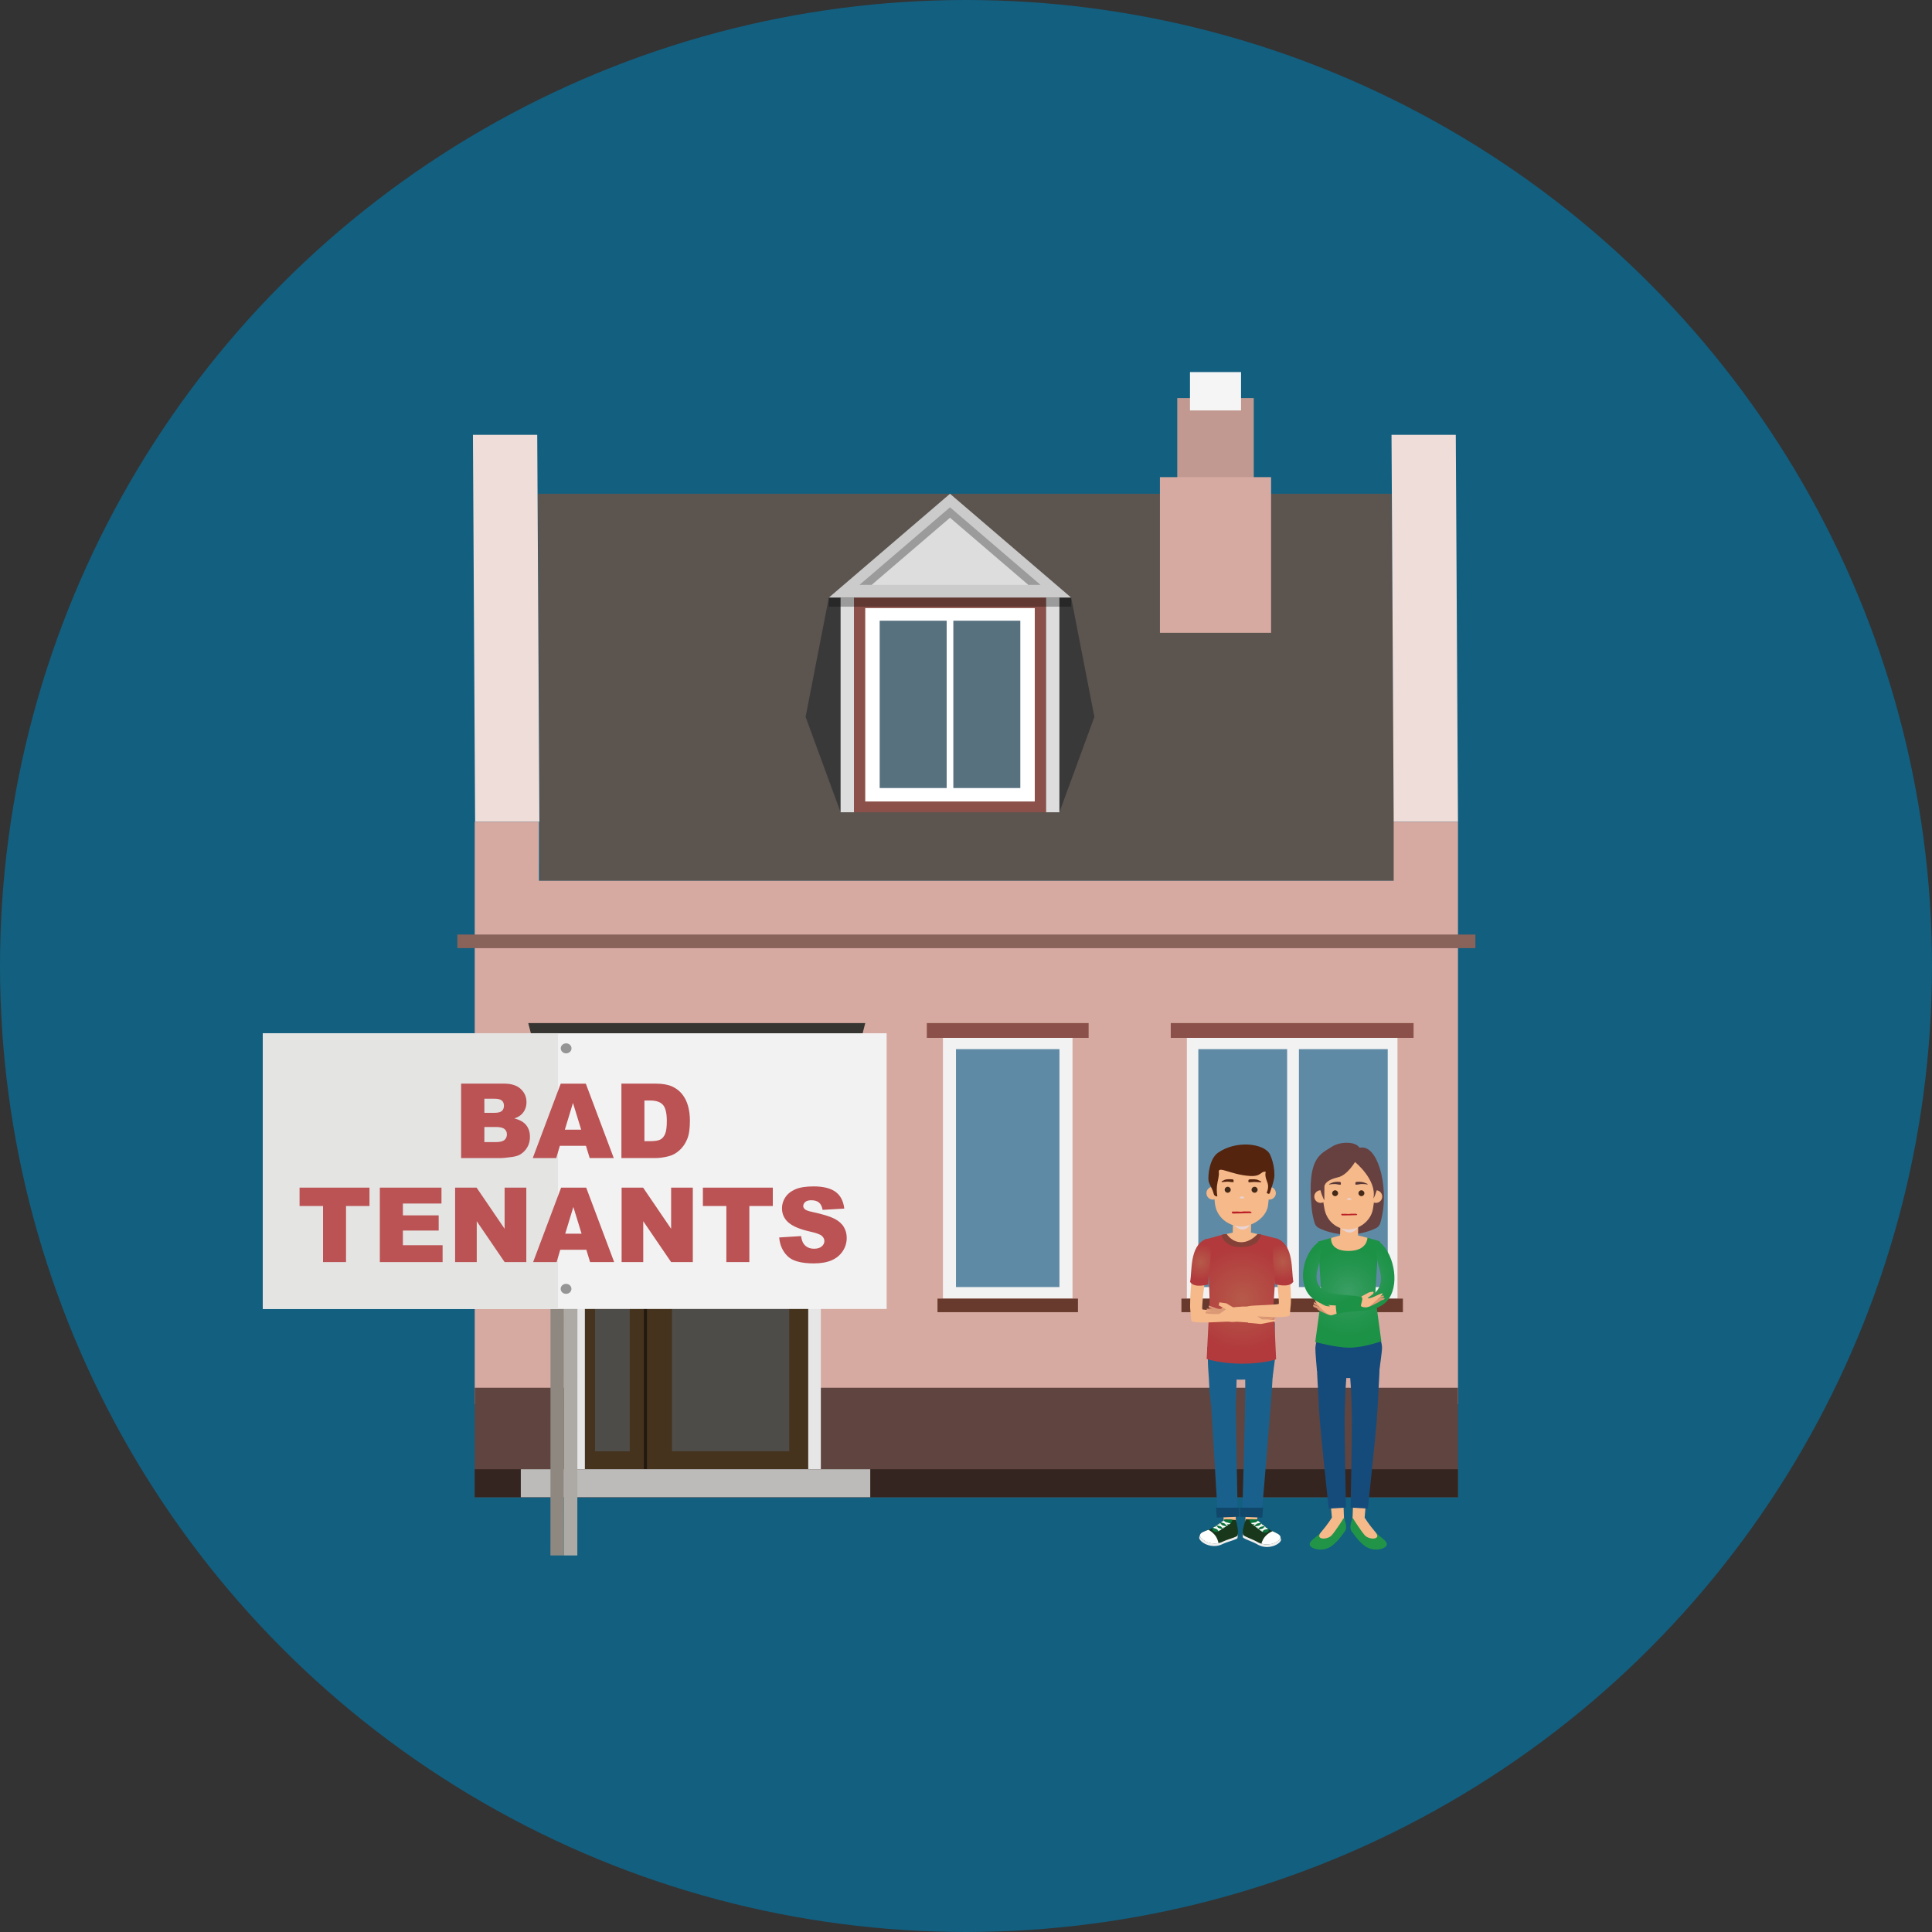 <?xml version="1.0" encoding="UTF-8"?><svg xmlns="http://www.w3.org/2000/svg" width="160" height="160" xmlns:xlink="http://www.w3.org/1999/xlink" viewBox="0 0 160 160"><rect x="0" y="0" width="160" height="160" fill="#333333" stroke="none"/><defs><style>.cls-1{fill:#efddd9;}.cls-1,.cls-2,.cls-3,.cls-4,.cls-5,.cls-6,.cls-7,.cls-8,.cls-9,.cls-10,.cls-11,.cls-12,.cls-13,.cls-14,.cls-15,.cls-16,.cls-17,.cls-18,.cls-19,.cls-20,.cls-21,.cls-22,.cls-23,.cls-24,.cls-25,.cls-26,.cls-27,.cls-28,.cls-29,.cls-30,.cls-31,.cls-32,.cls-33,.cls-34,.cls-35,.cls-36,.cls-37,.cls-38,.cls-39,.cls-40,.cls-41,.cls-42,.cls-43,.cls-44,.cls-45,.cls-46,.cls-47,.cls-48,.cls-49,.cls-50,.cls-51,.cls-52,.cls-53,.cls-54,.cls-55,.cls-56,.cls-57,.cls-58{stroke-width:0px;}.cls-1,.cls-9,.cls-15,.cls-17,.cls-25,.cls-26,.cls-28,.cls-29,.cls-35,.cls-36,.cls-42,.cls-45,.cls-53,.cls-57{fill-rule:evenodd;}.cls-2{fill:#f0efef;}.cls-3{fill:#e4e4e4;}.cls-4{fill:#1a608c;}.cls-5{fill:#854038;}.cls-6{fill:#683a2d;}.cls-7{fill:#0b723a;}.cls-8{fill:#e8d4d3;mix-blend-mode:multiply;}.cls-59{opacity:.5;}.cls-9,.cls-24{fill:#ddd;}.cls-10{fill:#e6e6e6;}.cls-60{isolation:isolate;}.cls-11{fill:#bb2027;}.cls-13,.cls-15{opacity:.3;}.cls-14{fill:#8b5049;}.cls-16{fill:#adaaa6;}.cls-17{fill:#5b544f;}.cls-18{fill:#422918;}.cls-19{opacity:.2;}.cls-20{fill:#583736;}.cls-21{fill:#11476a;}.cls-22{fill:#54240e;}.cls-23{fill:#bb5254;}.cls-25{fill:#d6aaa1;}.cls-26{fill:#352520;}.cls-27{fill:#4e4c48;}.cls-28{fill:#60443f;}.cls-29{fill:#cbcbcb;}.cls-30,.cls-36{fill:#fff;}.cls-31{fill:#229448;}.cls-32{fill:#5f8aa5;}.cls-33{fill:#e4e4e3;}.cls-34{fill:#154b7b;}.cls-35{fill:#bcbbb9;}.cls-37{fill:url(#radial-gradient-2);}.cls-38{fill:#45331e;}.cls-39{fill:url(#radial-gradient-5);}.cls-40{fill:#18371b;}.cls-41{fill:url(#radial-gradient);}.cls-42{fill:#c19991;}.cls-43{fill:#674040;}.cls-44{fill:#292826;}.cls-45{fill:#393939;}.cls-46{fill:#db9875;}.cls-47{fill:#89625a;}.cls-48{fill:#8e8880;}.cls-49{fill:#125f80;}.cls-50{fill:#373532;}.cls-51{fill:#f6b98a;}.cls-52{fill:url(#radial-gradient-6);}.cls-53{fill:#f5f5f5;}.cls-54{fill:url(#radial-gradient-3);}.cls-55{fill:#959595;}.cls-56{fill:#f2f2f2;}.cls-57{fill:#58717f;}.cls-58{fill:url(#radial-gradient-4);}</style><radialGradient id="radial-gradient" cx="102.88" cy="107.574" fx="102.88" fy="107.574" r="4.326" gradientUnits="userSpaceOnUse"><stop offset="0" stop-color="#b65a4a"/><stop offset="1" stop-color="#b23a3c"/></radialGradient><radialGradient id="radial-gradient-2" cx="99.417" cy="104.535" fx="99.417" fy="104.535" r="1.503" xlink:href="#radial-gradient"/><radialGradient id="radial-gradient-3" cx="106.251" cy="104.515" fx="106.251" fy="104.515" r="1.503" xlink:href="#radial-gradient"/><radialGradient id="radial-gradient-4" cx="111.662" cy="107.021" fx="111.662" fy="107.021" r="3.779" gradientUnits="userSpaceOnUse"><stop offset="0" stop-color="#3b9f65"/><stop offset=".006" stop-color="#3a9e64"/><stop offset=".614" stop-color="#24954e"/><stop offset="1" stop-color="#1c9246"/></radialGradient><radialGradient id="radial-gradient-5" cx="113.054" cy="105.829" fx="113.054" fy="105.829" r="2.742" xlink:href="#radial-gradient-4"/><radialGradient id="radial-gradient-6" cx="-1125.379" cy="105.558" fx="-1125.379" fy="105.558" r="2.571" gradientTransform="translate(-1015.017) rotate(-180) scale(1 -1)" xlink:href="#radial-gradient-4"/></defs><g class="cls-60"><g id="text"><circle class="cls-49" cx="80" cy="80" r="80"/><polygon class="cls-17" points="115.509 72.939 44.729 72.939 44.549 40.892 115.239 40.892 115.509 72.939 115.509 72.939"/><polygon class="cls-1" points="120.743 68.057 115.42 68.057 115.239 36.009 120.562 36.009 120.743 68.057 120.743 68.057"/><polygon class="cls-1" points="44.671 68.057 39.346 68.057 39.166 36.009 44.491 36.009 44.671 68.057 44.671 68.057"/><polygon class="cls-25" points="120.743 98.906 120.743 68.057 115.42 68.057 115.42 72.939 44.639 72.939 44.639 68.057 39.315 68.057 39.315 116.287 120.743 116.287 120.743 98.906"/><polygon class="cls-28" points="120.743 123.994 120.743 114.927 39.315 114.927 39.315 123.994 120.743 123.994 120.743 123.994"/><polygon class="cls-26" points="120.743 123.994 120.743 121.675 39.315 121.675 39.315 123.994 120.743 123.994 120.743 123.994"/><polygon class="cls-42" points="103.831 32.967 97.495 32.967 97.495 40.892 103.831 40.892 103.831 32.967 103.831 32.967"/><polygon class="cls-53" points="102.777 30.814 98.549 30.814 98.549 33.991 102.777 33.991 102.777 30.814 102.777 30.814"/><rect class="cls-10" x="47.37" y="89.094" width="20.609" height="32.58" transform="translate(115.35 210.768) rotate(-180)"/><g id="Symbol_9_0_Layer2_0_MEMBER_8_MEMBER_12_MEMBER_0_FILL"><path class="cls-38" d="m66.934,89.896h-18.497s0,31.778,0,31.778h18.497s0-31.778,0-31.778Z"/></g><g id="Symbol_9_0_Layer2_0_MEMBER_8_MEMBER_12_MEMBER_2_MEMBER_1_FILL"><path class="cls-27" d="m65.361,120.189v-12.997h-9.711s0,12.997,0,12.997h9.711Z"/></g><g id="Symbol_9_0_Layer2_0_MEMBER_8_MEMBER_12_MEMBER_2_MEMBER_1_FILL-2"><path class="cls-27" d="m65.361,105.54v-14.553h-9.711s0,14.553,0,14.553h9.711Z"/></g><g class="cls-59"><g id="Symbol_9_0_Layer2_0_MEMBER_8_MEMBER_12_MEMBER_2_MEMBER_1_FILL-3"><path class="cls-12" d="m53.581,121.674v-31.778s-.262,0-.262,0v31.778s.262,0,.262,0Z"/></g></g><polygon class="cls-35" points="43.131 123.994 43.131 121.675 72.07 121.675 72.07 123.994 43.131 123.994 43.131 123.994"/><rect class="cls-12" x="54.358" y="103.821" width=".617" height="2.88" rx=".309" ry=".309" transform="translate(109.334 210.522) rotate(-180)"/><g id="Symbol_9_0_Layer2_0_MEMBER_8_MEMBER_12_MEMBER_2_MEMBER_1_FILL-4"><path class="cls-27" d="m49.281,120.189v-12.997h2.872v12.997h-2.872Z"/></g><g id="Symbol_9_0_Layer2_0_MEMBER_8_MEMBER_12_MEMBER_2_MEMBER_1_FILL-5"><path class="cls-32" d="m49.281,105.54v-14.553h2.872v14.553h-2.872Z"/></g><polygon class="cls-50" points="43.747 84.728 71.658 84.728 70.853 87.84 44.552 87.84 43.747 84.728"/><rect class="cls-44" x="68.403" y="87.84" width="1.677" height="3.811" transform="translate(138.482 179.49) rotate(-180)"/><rect class="cls-44" x="45.356" y="87.84" width="1.677" height="3.811" transform="translate(92.389 179.49) rotate(-180)"/><rect class="cls-19" x="44.552" y="87.84" width="26.302" height="1.233" transform="translate(115.405 176.912) rotate(-180)"/><polygon class="cls-45" points="87.733 49.489 87.733 67.269 90.631 59.369 88.707 49.489 87.733 49.489"/><polygon class="cls-45" points="69.616 49.489 69.616 67.269 66.718 59.369 68.643 49.489 69.616 49.489"/><rect class="cls-24" x="86.619" y="49.489" width="1.114" height="17.78" transform="translate(174.353 116.758) rotate(-180)"/><rect class="cls-24" x="69.616" y="49.489" width="1.114" height="17.78" transform="translate(140.346 116.758) rotate(-180)"/><rect class="cls-14" x="70.73" y="49.466" width="15.889" height="17.803"/><polygon class="cls-36" points="71.655 50.359 85.695 50.359 85.695 66.376 71.655 66.376 71.655 50.359 71.655 50.359"/><path class="cls-57" d="m84.498,51.406v13.858h-5.547s0-13.858,0-13.858h5.547Zm-6.098,13.858h-5.549s0-13.858,0-13.858h5.549s0,13.858,0,13.858h0Z"/><polygon class="cls-29" points="78.675 40.892 88.707 49.489 68.643 49.489 78.675 40.892"/><polygon class="cls-9" points="71.18 48.434 78.675 42.011 86.17 48.434 71.18 48.434"/><polygon class="cls-15" points="78.675 42.877 72.191 48.434 71.18 48.434 78.675 42.011 86.17 48.434 85.159 48.434 78.675 42.877"/><rect class="cls-13" x="68.643" y="49.489" width="20.064" height=".754" transform="translate(157.35 99.732) rotate(-180)"/><rect class="cls-56" x="98.291" y="85.952" width="17.442" height="21.593" transform="translate(214.024 193.496) rotate(180)"/><rect class="cls-32" x="107.572" y="86.886" width="7.354" height="19.703"/><rect class="cls-32" x="99.241" y="86.886" width="7.354" height="19.703"/><rect class="cls-14" x="96.957" y="84.728" width="20.11" height="1.224" transform="translate(214.024 170.68) rotate(180)"/><rect class="cls-6" x="97.841" y="107.544" width="18.342" height="1.123" transform="translate(214.024 216.212) rotate(180)"/><rect class="cls-56" x="78.09" y="85.952" width="10.731" height="21.593" transform="translate(166.911 193.496) rotate(180)"/><rect class="cls-32" x="79.17" y="86.886" width="8.57" height="19.703"/><rect class="cls-14" x="76.756" y="84.728" width="13.399" height="1.224" transform="translate(166.911 170.68) rotate(180)"/><rect class="cls-6" x="77.64" y="107.544" width="11.631" height="1.123" transform="translate(166.911 216.212) rotate(180)"/><rect class="cls-47" x="37.872" y="77.394" width="84.313" height="1.128" transform="translate(160.058 155.916) rotate(180)"/><polygon class="cls-25" points="105.266 39.515 96.06 39.515 96.06 52.406 105.266 52.406 105.266 39.515 105.266 39.515"/><polygon class="cls-48" points="45.594 98.29 45.594 99.54 45.584 128.816 46.696 128.817 46.706 98.291 45.594 98.29"/><polygon class="cls-16" points="46.708 98.291 46.708 99.54 46.698 128.817 47.812 128.817 47.822 98.291 46.708 98.291"/><rect class="cls-56" x="21.77" y="85.571" width="51.658" height="22.832"/><rect class="cls-33" x="21.762" y="85.566" width="24.447" height="22.832"/><path class="cls-55" d="m46.884,86.405c.246,0,.446.185.446.416,0,.227-.2.414-.446.414s-.446-.187-.446-.414c0-.231.2-.415.446-.415"/><path class="cls-55" d="m46.878,106.323c.246,0,.446.185.446.416,0,.227-.2.412-.446.412s-.446-.185-.446-.413c0-.231.2-.415.446-.415"/><path class="cls-23" d="m38.19,89.742h3.566c.594,0,1.051.147,1.368.441.318.295.477.659.477,1.094,0,.364-.113.677-.341.938-.151.174-.372.311-.664.412.443.106.769.29.978.549.209.26.314.585.314.978,0,.32-.074.607-.223.862s-.352.457-.61.606c-.159.093-.4.16-.723.202-.429.056-.714.084-.854.084h-3.289v-6.165Zm1.922,2.418h.828c.298,0,.504-.051.621-.153.116-.102.174-.25.174-.443,0-.18-.058-.319-.174-.421-.117-.101-.319-.151-.608-.151h-.841v1.169Zm0,2.423h.972c.328,0,.56-.059.693-.175.135-.116.202-.273.202-.469,0-.183-.066-.329-.2-.44-.133-.111-.366-.166-.699-.166h-.968v1.249Z"/><path class="cls-23" d="m48.528,94.89h-2.163l-.3,1.018h-1.945l2.317-6.165h2.077l2.316,6.165h-1.994l-.309-1.018Zm-.396-1.333l-.681-2.216-.673,2.216h1.353Z"/><path class="cls-23" d="m51.463,89.742h2.83c.558,0,1.008.076,1.352.228s.627.368.852.651.387.613.488.988c.101.376.151.773.151,1.194,0,.659-.075,1.17-.226,1.533-.149.362-.357.667-.624.912s-.553.409-.858.49c-.417.112-.796.168-1.135.168h-2.83v-6.165Zm1.904,1.397v3.368h.467c.398,0,.682-.044.85-.133.168-.088.3-.242.396-.462.096-.221.143-.577.143-1.07,0-.653-.106-1.101-.319-1.342s-.566-.361-1.06-.361h-.476Z"/><path class="cls-23" d="m24.808,98.355h5.791v1.522h-1.943v4.643h-1.904v-4.643h-1.943v-1.522Z"/><path class="cls-23" d="m31.457,98.355h5.104v1.316h-3.195v.98h2.964v1.258h-2.964v1.215h3.288v1.397h-5.197v-6.165Z"/><path class="cls-23" d="m37.692,98.355h1.778l2.321,3.411v-3.411h1.796v6.165h-1.796l-2.309-3.385v3.385h-1.791v-6.165Z"/><path class="cls-23" d="m48.56,103.502h-2.163l-.3,1.018h-1.945l2.317-6.165h2.077l2.316,6.165h-1.994l-.309-1.018Zm-.396-1.333l-.681-2.216-.673,2.216h1.353Z"/><path class="cls-23" d="m51.481,98.355h1.778l2.321,3.411v-3.411h1.796v6.165h-1.796l-2.309-3.385v3.385h-1.791v-6.165Z"/><path class="cls-23" d="m58.209,98.355h5.791v1.522h-1.943v4.643h-1.904v-4.643h-1.943v-1.522Z"/><path class="cls-23" d="m64.53,102.481l1.812-.114c.039.295.119.519.239.673.196.25.477.374.841.374.273,0,.481-.064.629-.19.147-.128.221-.275.221-.444,0-.159-.07-.303-.21-.429-.141-.126-.466-.245-.976-.357-.836-.188-1.432-.438-1.787-.748-.359-.311-.538-.708-.538-1.19,0-.316.092-.616.275-.897.184-.282.459-.504.828-.665.368-.161.874-.241,1.516-.241.788,0,1.389.146,1.802.44.414.293.66.759.738,1.397l-1.796.105c-.047-.277-.147-.479-.3-.606-.153-.126-.364-.19-.634-.19-.221,0-.388.047-.5.141-.112.095-.168.209-.168.343,0,.099.046.186.139.266.09.081.303.156.639.227.833.18,1.43.361,1.79.545s.622.411.786.684c.164.272.246.576.246.912,0,.396-.109.76-.328,1.094-.219.333-.524.586-.917.759-.393.172-.887.259-1.484.259-1.049,0-1.774-.202-2.178-.606-.404-.404-.633-.917-.685-1.539Z"/><path class="cls-51" d="m104.78,108.935s.025,2.28.062,3.886c.015.803.031,1.007.039,2.012.004.503.006.546.003,1.076-.004.532-.007,1.067-.037,1.626l-.005.104-.008.105-.015.2c-.01.133-.021.266-.031.399-.021.265-.041.53-.061.792-.039.524-.083,1.041-.127,1.542-.086,1-.167,1.933-.236,2.734-.143,1.597-.251,2.438-.251,2.438l-.984.154s.042-1.054.102-2.655c.028-.799.06-1.732.095-2.731.017-.499.035-1.014.047-1.541.007-.263.014-.528.021-.794.004-.133.007-.266.01-.4l.005-.2.002-.095v-.096c.004-.508-.017-1.042-.036-1.561-.021-.521-.046-.558-.073-1.056-.053-.996-.111-1.194-.163-1.992-.11-1.595-.183-3.868-.183-3.868l1.824-.081Z"/><path class="cls-4" d="m105.577,109.526s-.028,1.717-.07,2.477c-.044.761-.093,1.771-.158,2.79-.123,2.034-.846,10.476-.846,10.476l-1.618-.069s.252-8.432.241-10.455c-.003-1.009-.02-2.028-.027-2.788-.008-.761-.014-2.479-.014-2.479l2.49.048Z"/><path class="cls-51" d="m102.649,109.031s-.099,2.27-.228,3.865c-.065.797-.137.993-.205,1.988-.034.497-.066.534-.093,1.054-.025.517-.052,1.051-.049,1.555l-0.0.095.002.095.005.2c.003.133.007.267.01.4.007.266.014.531.021.794.012.526.029,1.042.047,1.541.035.999.067,1.932.095,2.731.06,1.601.1,2.668.1,2.668l-.996.057s-.095-1.065-.238-2.663c-.069-.8-.15-1.734-.236-2.734-.043-.501-.088-1.018-.127-1.542-.02-.262-.041-.527-.061-.792-.01-.133-.021-.266-.031-.399l-.015-.2-.008-.105-.004-.105c-.028-.565-.025-1.099-.024-1.633.004-.531.012-.575.024-1.078.022-1.006.053-1.21.082-2.014.058-1.606.108-3.887.108-3.887l1.823.11Z"/><path class="cls-4" d="m102.478,111.537s-.012.455-.03,1.137c-.016.681-.038,1.589-.059,2.498-.009.454-.019.175-.028.601-.011.427-.011.342-.015.681-.007.677.15,8.781.15,8.781l-1.655.069s-.49-8.112-.533-8.799c-.02-.343-.05-.27-.071-.696-.023-.427-.047-.15-.071-.606-.045-.912-.091-1.823-.125-2.507-.032-.683-.053-1.138-.053-1.138l2.49-.02Z"/><path class="cls-21" d="m102.686,124.86c.001.464.002.75.002.75l1.851.069s.023-.315.059-.819h-1.912Z"/><path class="cls-21" d="m100.71,124.86c.035.502.057.819.057.819l1.849-.069s.003-.289.009-.75h-1.915Z"/><path class="cls-2" d="m100.447,126.674l1.886-.482c.04.14.166.925.166.925,0,0,.015.265-.05.301-.245.137-.949.322-1.142.426-.983.531-2.025-.171-1.993-.509.005-.054.061-.191.061-.191,0,0,.709-.246,1.073-.471Z"/><path class="cls-40" d="m100.488,126.503c.611-.373.954-.672.954-.672,0,0,.526.014.909.049.055.187.309,1.216.073,1.346-.241.133-.896.311-1.086.413-.965.514-1.994-.166-1.964-.494.028-.311.685-.38,1.114-.642Z"/><path class="cls-30" d="m100.076,126.693c.1.051.194.111.279.181.324.266.467.534.562.914-.843.19-1.569-.364-1.544-.642.02-.221.354-.32.702-.452Z"/><path class="cls-7" d="m100.891,126.822c.005-.003.01-.006.017-.01.027-.015.069-.04.119-.071.008-.005.017-.01.026-.016.041-.026.088-.056.139-.087.021-.013.043-.027.066-.042.036-.023.073-.047.111-.072.013-.009.027-.017.04-.026.044-.029.089-.058.133-.087.018-.013.037-.025.056-.037.036-.024.071-.048.106-.071.028-.019.056-.038.082-.056.045-.031.087-.06.125-.088.128-.092.154-.297.128-.302-.325-.062-.693.005-.693.005,0,0,.065-.003.001.046-.027.021-.059.045-.097.074-.005.005-.011.008-.017.013-.035.026-.075.056-.119.087-.019.014-.04.029-.061.044-.033.023-.068.048-.104.073-.014.01-.029.02-.044.03-.04.028-.082.057-.127.086-.009.006-.018.013-.028.019-.036.025-.073.049-.112.074-.015.01-.03.02-.046.03-.033.021-.067.043-.101.065-.011.007-.022.015-.031.022-.229.185.16.447.434.296Z"/><path class="cls-3" d="m101.247,125.981l.019.021.133.149.197.222c.036-.024.071-.048.106-.071l-.089-.098-.137-.151-.132-.146c-.027.021-.059.045-.097.074Z"/><path class="cls-30" d="m101.112,126.081l.672.166c.045-.031.087-.06.125-.088l-.678-.165c-.035.026-.075.056-.119.087Z"/><path class="cls-3" d="m100.946,126.198l.042.055.001 0.0.124.159.001 0.0.143.183c.036-.023.073-.047.111-.072l-.038-.049-.128-.161-.15-.189c-.033.023-.068.048-.104.073Z"/><path class="cls-30" d="m100.775,126.315l.337.098.001 0.0.216.062.079.023c.044-.029.089-.058.133-.087l-.34-.097-.212-.06-.001-0-.086-.025c-.04.028-.082.057-.127.086Z"/><path class="cls-3" d="m100.635,126.408l.039.058.115.171.118.175c.027-.015.069-.04.119-.071l-.021-.032-.001-0-.118-.172-.14-.203c-.036.025-.073.049-.112.074Z"/><path class="cls-30" d="m100.457,126.525l.332.112.215.072.001 0.0.047.016c.041-.026.088-.056.139-.087l-.304-.101-.212-.07-.085-.028c-.033.021-.067.043-.101.065-.011.007-.022.015-.031.022Z"/><path class="cls-2" d="m105.012,126.761l-1.844-.624c-.051.137-.236.91-.236.91,0,0-.035.263.027.304.234.156.921.393,1.106.512.94.605,2.033-.016,2.026-.356-.001-.054-.046-.195-.046-.195,0,0-.689-.299-1.034-.551Z"/><path class="cls-40" d="m104.984,126.587c-.581-.419-.9-.743-.9-.743,0,0-.525-.026-.91-.02-.069.182-.401,1.188-.175,1.337.23.151.87.379,1.052.494.923.587,2.001-.013,1.996-.343-.005-.312-.654-.431-1.062-.725Z"/><path class="cls-30" d="m105.381,126.808c-.103.043-.202.096-.292.159-.343.24-.506.497-.63.868.826.253,1.592-.243,1.588-.523-.003-.222-.329-.346-.666-.504Z"/><path class="cls-7" d="m104.558,126.874c-.004-.003-.01-.007-.016-.011-.026-.018-.065-.045-.113-.08-.008-.006-.016-.011-.024-.018-.039-.029-.084-.062-.132-.098-.021-.015-.041-.03-.062-.047-.034-.025-.069-.052-.105-.08-.013-.01-.026-.019-.038-.029-.042-.032-.084-.065-.126-.097-.017-.014-.035-.027-.053-.041-.034-.027-.068-.053-.1-.079-.027-.021-.052-.042-.077-.062-.042-.035-.082-.067-.118-.097-.12-.102-.131-.308-.104-.311.329-.037.691.058.691.058,0,0-.064-.008-.004.046.025.023.056.05.091.081.004.005.01.009.016.014.033.029.07.061.112.096.018.015.038.032.058.049.031.026.064.053.099.081.014.011.027.022.042.033.038.031.077.063.12.096.009.007.017.015.027.022.034.027.069.054.106.082.014.011.029.022.044.033.031.024.063.048.096.073.011.008.021.017.029.025.214.202-.194.434-.455.263Z"/><path class="cls-3" d="m104.267,126.009l-.021.02-.144.139-.213.206c-.034-.027-.068-.053-.1-.079l.096-.091.148-.14.143-.136c.025.023.056.05.091.081Z"/><path class="cls-30" d="m104.394,126.119l-.683.114c-.042-.035-.082-.067-.118-.097l.689-.113c.033.029.07.061.112.096Z"/><path class="cls-3" d="m104.551,126.249l-.046.051h-.001s-.135.149-.135.149h-.001s-.156.172-.156.172c-.034-.025-.069-.052-.105-.08l.042-.046.14-.151.164-.177c.031.026.064.053.099.081Z"/><path class="cls-30" d="m104.712,126.378l-.344.072h-.001s-.22.046-.22.046l-.08.017c-.042-.032-.084-.065-.126-.097l.346-.071.216-.044h.001s.088-.018.088-.018c.038.031.077.063.12.096Z"/><path class="cls-3" d="m104.845,126.481l-.044.055-.128.161-.131.166c-.026-.018-.065-.045-.113-.08l.024-.03h.001s.131-.163.131-.163l.154-.191c.034.027.069.054.106.082Z"/><path class="cls-30" d="m105.013,126.612l-.34.086-.22.055h-.001s-.048.013-.048.013c-.039-.029-.084-.062-.132-.098l.311-.077.217-.054.087-.022c.031.024.063.048.096.073.011.008.021.017.029.025Z"/><path class="cls-4" d="m105.391,114.085c.08-.762.236-1.598.224-2.002-.023-.796-.628-3.101-.628-3.101l-4.182-.099s-.743,2.334-.787,3.243c-.014.282.058.995.079,1.841,0,0,1.516.291,2.564.291s2.73-.174,2.73-.174Z"/><path class="cls-41" d="m105.474,107.932l.207,4.639s-1.004.364-2.8.364c-1.779,0-2.949-.39-2.949-.39l.243-4.85-.178-5.101,1.177-.324.206-.057h2.956l.086.022,1.406.363-.355,5.333Z"/><path class="cls-51" d="m98.765,104.921s-.04.401-.089 1c-.025.3-.052.65-.075,1.027-.012.189-.022.384-.03.584-.008.201-.014.405-.012.618l.003.162.012.175c.01.098.02.195.029.291.022.198.033.38.049.562.027.365,2.898.065,3.189.121.291.058.543-.029.712.005.264.014.845.059.845.059l.195-.779s-.637-.078-.847-.078c-.169-.046-.421.025-.711-.054-.291-.076-2.468-.095-2.471-.195l-.002-.122.004-.137c.007-.185.022-.378.039-.569.017-.191.037-.38.057-.563.041-.366.084-.709.122-1.003.077-.589.136-.978.136-.978l-1.155-.125Z"/><polygon class="cls-46" points="104.597 109.075 104.137 108.643 103.746 108.799 104.508 109.386 105.622 109.208 105.627 109.047 104.597 109.075"/><polygon class="cls-46" points="104.291 108.849 104.418 109.166 105.532 108.989 105.537 108.826 104.291 108.849"/><polygon class="cls-46" points="104.428 108.906 104.589 109.117 105.384 108.695 105.354 108.57 104.428 108.906"/><polygon class="cls-51" points="103.209 108.803 103.914 108.382 104.487 108.302 104.542 108.551 103.942 108.881 104.503 109.271 105.637 109.276 105.601 109.422 104.417 109.648 103.359 109.55 103.209 108.803"/><path class="cls-51" d="m106.705,104.473s.04.401.089 1c.025.3.052.65.075,1.027.012.189.022.384.03.584.008.201.014.405.012.618l-.003.162-.012.175c-.01.098-.02.195-.029.291-.022.198-.033.38-.049.562-.027.365-2.898.065-3.189.121-.291.058-.543-.029-.712.005-.264.014-.845.059-.845.059l-.195-.779s.637-.078.847-.078c.169-.046.421.025.711-.054.291-.076,2.468-.095,2.471-.195l.002-.122-.004-.137c-.007-.185-.022-.378-.039-.569-.017-.191-.037-.38-.057-.563-.041-.366-.084-.709-.122-1.003-.077-.589-.136-.978-.136-.978l1.155-.125Z"/><polygon class="cls-46" points="100.873 108.626 101.333 108.195 101.724 108.351 100.962 108.938 99.848 108.76 99.843 108.599 100.873 108.626"/><polygon class="cls-46" points="101.178 108.401 101.052 108.718 99.938 108.54 99.933 108.378 101.178 108.401"/><polygon class="cls-46" points="101.042 108.459 100.881 108.669 100.086 108.247 100.116 108.122 101.042 108.459"/><polygon class="cls-51" points="102.261 108.355 101.556 107.934 100.983 107.854 100.927 108.103 101.527 108.433 100.967 108.823 99.833 108.828 99.869 108.974 101.053 109.2 102.111 109.102 102.261 108.355"/><path class="cls-5" d="m104.423,102.236c-.133.731-.811,1.042-1.628,1.042-.804,0-1.473-.294-1.621-1.008l.206-.057h2.956l.086.022Z"/><path class="cls-51" d="m101.593,102.194s.401.682,1.202.682,1.343-.68,1.343-.68l-.539-.118.028-1.547-1.494.066-.042,1.481-.498.116Z"/><path class="cls-8" d="m103.574,101.307l.047-.784h-1.652l.087.789s.451.573.905.513c.455-.059.614-.519.614-.519Z"/><path class="cls-51" d="m105.116,97.648c.032.406-.043,1.845-.106,2.216-.173,1.009-1.317,1.711-2.22,1.711s-1.931-.627-2.143-1.711c-.085-.432-.13-1.593-.13-2.086,0-2.054.933-2.521,2.274-2.521s2.133-.031,2.326,2.391Z"/><path class="cls-22" d="m101.178,97.884c.042.036.014-.004.491-.022.134-.005.493.086.491.011-.002-.075.027-.199-.107-.207-.204-.012-.51-.019-.657.054-.199.099-.26.129-.218.165Z"/><path class="cls-22" d="m104.451,97.891c-.043.036-.079.007-.58-.006-.14-.004-.483.068-.482-.007.001-.075-.031-.199.11-.208.214-.014.529-.021.684.051.21.097.311.134.268.171Z"/><path class="cls-51" d="m100.985,98.814c0,.292-.241.53-.537.53s-.537-.237-.537-.53.241-.53.537-.53.537.237.537.53Z"/><path class="cls-51" d="m105.661,98.814c0,.292-.241.53-.537.53s-.537-.237-.537-.53.241-.53.537-.53.537.237.537.53Z"/><path class="cls-22" d="m105.124,95.51c.012.018.429.776.419,1.819-.004.433-.267,1.087-.376,1.45-.061.202-.267,0-.267,0,0,0,.157-.31.109-.654-.043-.308-.299-.624-.188-1.084-.435-.065-.34.406-1.299.348-1.599-.098-2.652-.873-2.586-.319.043.357-.112.737-.156,1.167-.04.386.033.843.033.843,0,0-.241.021-.297-.207-.123-.497-.39-.798-.43-1.084-.059-.426.068-1.823.778-2.321,1.463-1.026,3.674-.806,4.259.043Z"/><path class="cls-18" d="m101.924,98.531c0,.136-.112.247-.251.247-.138,0-.25-.111-.25-.247s.112-.247.25-.247c.138,0,.251.111.251.247Z"/><path class="cls-18" d="m104.15,98.531c0,.136-.112.247-.251.247s-.251-.111-.251-.247.112-.247.251-.247.251.111.251.247Z"/><path class="cls-8" d="m103.061,99.21c0,.021-.091.037-.203.037-.112,0-.203-.017-.203-.037,0-.021.091-.131.203-.131.112,0,.203.111.203.131Z"/><g id="Symbol_1_Newcz_0_Layer2_2_MEMBER_30_MEMBER_0_MEMBER_0_MEMBER_0_FILL"><path class="cls-11" d="m102.01,100.413c.014-.075.067-.101.152-.071.197-.017.392-.013.582.009.204-.029.414-.037.626-.022.096-.02.18-.002.245.048.064.051.045.081-.049.092-.514.006-.941.026-1.415.033-.072.003-.119-.025-.141-.09Z"/></g><path class="cls-37" d="m100.102,105.527l-.044.843s-1.168.35-1.5-.211c.181-.897-.063-2.934,1.281-3.54.797-.359.263,2.908.263,2.908Z"/><path class="cls-54" d="m105.566,105.507l.044.843s1.168.35,1.5-.211c-.181-.897.063-2.934-1.281-3.54-.797-.359-.263,2.908-.263,2.908Z"/><path class="cls-43" d="m108.869,101.275c.056.187.184.341.352.424.405.201,1.255.54,2.385.54,1.119,0,1.955-.333,2.358-.535.171-.086.3-.245.353-.437.058-.208.109-.422.154-.644.505-2.518-.409-5.923-1.879-5.57-.347-.555-1.619-.521-2.278-.094-1.003.649-2.089.91-1.683,5.132.038.401.122.798.238,1.183Z"/><path class="cls-51" d="m113.364,109.656s.073,1.057.161,2.641c.044.792.092,1.109.131,2.103.02.497.036,1.011.047,1.536.009.528.019,1.056-.007,1.619l-.004.105-.008.104-.015.197c-.01.131-.02.263-.03.394-.02.262-.041.523-.061.781-.039.517-.082,1.028-.125,1.522-.085.987-.165,1.909-.233,2.698-.141,1.577-.234,2.628-.234,2.628l-.982-.056s.039-1.053.099-2.633c.027-.789.059-1.709.093-2.695.017-.492.034-1.001.046-1.521.007-.259.013-.521.02-.783.003-.131.007-.263.01-.394l.005-.198.002-.093-.001-.093c.001-.491-.031-1.017-.063-1.526-.034-.512-.073-1.017-.115-1.507-.083-.979-.172-1.287-.251-2.072-.159-1.57-.279-2.613-.279-2.613l1.795-.143Z"/><path class="cls-34" d="m114.302,111.613s-.028.871-.069,2.178c-.023.653-.052.808-.089,1.627-.017.408-.042.835-.064,1.266-.011.215-.029.438-.043.658-.008.111-.015.221-.023.332l-.031.332c-.041.432-.081.865-.121,1.291-.038.425-.085.847-.125,1.254-.084.813-.162,1.572-.23,2.222-.138,1.297-.23,2.162-.23,2.162l-1.428-.082s.017-.867.043-2.169c.011-.649.024-1.407.037-2.218.005-.406.015-.822.017-1.251.003-.427.006-.862.01-1.296l.002-.318-.005-.317c-.004-.212-.005-.419-.012-.631-.014-.423-.025-.837-.043-1.242-.032-.808-.067-.956-.1-1.604-.069-1.296-.115-2.16-.115-2.16l2.62-.034Z"/><path class="cls-31" d="m113.904,126.881l-1.888-1.186c-.075.232-.305.798-.095,1.1.523.753.754.928.92,1.085.806.764,1.935.401,2.006.058.071-.344-.572-.62-.944-1.057Z"/><path class="cls-51" d="m112.016,125.695s.664,1.06,1.017,1.455c.352.394,1.43.388.871-.269-.559-.658-.873-1.169-.873-1.169,0,0-.557-.382-1.015-.017Z"/><path class="cls-51" d="m111.745,109.799s-.12,1.044-.279,2.613c-.079.784-.168,1.092-.251,2.072-.042.49-.081.995-.115,1.507-.032.509-.065,1.035-.063,1.526l-.001.093.002.093.005.198c.003.132.007.263.01.394.007.263.014.524.02.783.012.519.029,1.028.046,1.521.034.986.066,1.906.093,2.695.059,1.58.099,2.633.099,2.633l-.982.056s-.094-1.051-.235-2.628c-.068-.79-.148-1.711-.233-2.698-.043-.494-.086-1.005-.125-1.522-.02-.259-.04-.52-.061-.781-.01-.131-.02-.262-.03-.394l-.015-.197-.008-.104-.004-.105c-.026-.563-.016-1.091-.007-1.619.011-.525.027-1.04.047-1.536.039-.994.087-1.31.131-2.103.088-1.584.161-2.641.161-2.641l1.795.143Z"/><path class="cls-34" d="m111.632,111.647s-.046.864-.115,2.16c-.032.648-.068.797-.1,1.604-.018.405-.029.819-.043,1.242-.007.212-.008.419-.012.631l-.005.317.002.318c.003.434.006.868.01,1.296.002.428.011.845.017,1.251.014.811.027,1.569.038,2.218.026,1.301.043,2.169.043,2.169l-1.428.082s-.092-.865-.23-2.162c-.067-.65-.146-1.409-.23-2.222-.041-.406-.087-.829-.125-1.254-.04-.426-.081-.858-.121-1.291l-.031-.332c-.008-.111-.015-.222-.023-.332-.014-.22-.032-.443-.043-.658-.022-.431-.048-.857-.064-1.266-.038-.819-.067-.974-.089-1.627-.042-1.307-.069-2.178-.069-2.178l2.62.034Z"/><path class="cls-31" d="m109.41,126.881l1.888-1.186c.075.232.305.798.095,1.1-.523.753-.754.928-.92,1.085-.806.764-1.935.401-2.006.058-.071-.344.573-.62.944-1.057Z"/><path class="cls-51" d="m111.298,125.695s-.664,1.06-1.017,1.455c-.352.394-1.43.388-.871-.269.559-.658.873-1.169.873-1.169,0,0,.558-.382,1.015-.017Z"/><path class="cls-34" d="m114.223,113.517s.24-1.577.23-1.918c-.023-.785-.619-1.865-.619-1.865l-4.125-.098s-.733,1.108-.777,2.006c-.014.282.132,1.875.132,1.875,0,0,.789.606,2.554.606s2.605-.606,2.605-.606Z"/><path class="cls-58" d="m113.885,107.321l.18-2.878.224-1.618-.12-.038.001-.02-.568-.159-.257-.081-.031 0-.351-.098-.021.101-2.571.019-.013-.062-.228.064h-.002s-.977.274-.977.274l.285,4.554-.512,3.76s1.752.474,2.865.473l-.007-.06c.004,0,.007-0.0.011-.001l-.004.06c1.201-.023,2.606-.531,2.606-.531l-.512-3.76Z"/><path class="cls-51" d="m110.238,102.521s-.161,1.078,1.434,1.078,1.572-1.096,1.572-1.096l-.778-.187.027-1.526-1.474.065-.041,1.461-.74.205Z"/><path class="cls-8" d="m112.479,101.555l.048-.773h-1.711l.09.779s.467.565.938.506c.471-.058.635-.512.635-.512Z"/><path class="cls-51" d="m113.938,97.945c.032.401-.178,1.82-.24,2.186-.169.996-1.152,1.688-2.035,1.688s-1.765-.619-1.973-1.688c-.083-.426-.252-1.571-.252-2.058,0-2.026.913-2.486,2.225-2.486s2.087-.031,2.276,2.358Z"/><path class="cls-20" d="m110.082,98.088c.039.037.013-.035.48-.032.131.001.478.105.479.031.001-.074.035-.195-.096-.208-.199-.02-.471 0-.618.066-.199.089-.286.106-.246.143Z"/><path class="cls-20" d="m113.257,98.083c-.041.037-.013-.032-.503-.029-.137.001-.501.105-.502.031-.001-.074-.036-.195.101-.208.208-.02.493 0.0.647.066.208.089.299.103.258.14Z"/><path class="cls-51" d="m109.896,99.096c0,.289-.235.522-.526.522s-.526-.234-.526-.522.235-.523.526-.523.526.234.526.523Z"/><path class="cls-51" d="m114.471,99.096c0,.289-.235.522-.526.522s-.526-.234-.526-.522.235-.523.526-.523.526.234.526.523Z"/><path class="cls-43" d="m113.468,95.794c.009.019.529.785.659,1.749.095.703-.328,1.674-.385,1.7.302-1.542-1.526-3.007-1.526-3.007,0,0-.641,1.089-1.402,1.262-1.272.289-1.131.844-1.131.844l-.01,1.064s-.36-.632-.386-1.333c-.026-.701-.364-1.404,1.03-2.498,1.52-1.192,3.045.002,3.151.218Z"/><path class="cls-18" d="m110.815,98.817c0,.135-.11.244-.245.244-.135,0-.245-.109-.245-.244,0-.135.11-.243.245-.243.135,0,.245.109.245.243Z"/><path class="cls-18" d="m112.992,98.817c0,.135-.11.244-.245.244-.136,0-.245-.109-.245-.244,0-.135.11-.243.245-.243.135,0,.245.109.245.243Z"/><path class="cls-8" d="m111.93,99.331c0,.02-.089.037-.198.037-.11,0-.198-.017-.198-.037,0-.02.089-.129.198-.129.11,0,.198.109.198.129Z"/><path class="cls-46" d="m109.717,108.33c.116.019.189-.07.302-.088s.242-.082.356-.112c-.194.113-.269.509-.537.501-.311-.009-.77-.288-1.055-.408-.041-.017-.048-.185-.008-.17.258.097.642.227.942.277Z"/><path class="cls-46" d="m109.959,108.192c-.063.025.01.291-.082.268-.302-.075-.759-.276-1.038-.441-.04-.024-.044-.195-.003-.177.318.131.745.281,1.123.351Z"/><path class="cls-46" d="m110.052,108.691c.061.023.024.212-.038.191-.216-.072-.628-.272-.857-.4-.034-.019-.119-.125-.087-.113.261.091.732.228.982.322Z"/><path class="cls-51" d="m110.757,108.036c-.215-.073-.423-.253-.613-.346-.135-.066-.356-.13-.45-.155-.042-.011-.069.183-.03.232.104.13.348.295.497.417-.136-.009-.249.02-.393-.039-.269-.109-.593-.34-.808-.506-.031-.024-.069.077-.045.114.253.394.721.88,1.122,1.118.259.154.484-.084.733-.074-.022-.269-.035-.498-.013-.762Z"/><path class="cls-39" d="m114.258,105.199c.173.552.204,1.435-.503,1.967s-2.22.569-3.122.794c-.023.314.021.575.067.893,1.294-.486,3.126.052,4.173-1.117,1.047-1.169.665-3.723-.549-4.82-.72-.65-.238,1.73-.066,2.282Z"/><g id="Symbol_1_Newcz_0_Layer2_2_MEMBER_30_MEMBER_0_MEMBER_0_MEMBER_0_FILL-2"><path class="cls-11" d="m111.072,100.584c.012-.061.055-.081.124-.056.16-.011.317-.007.471.011.166-.024.335-.031.506-.02.077-.017.146-.004.198.036.052.041.038.065-.039.076-.416.011-.764.027-1.147.027-.058.002-.096-.022-.113-.075Z"/></g><path class="cls-46" d="m113.692,107.623c-.148.042-.227-.059-.308-.05-.081.009-.355-.109-.317-.058.038.05.285.46.501.432.216-.028.858-.264.999-.314.14-.05.134-.15.015-.148-.118.002-.743.098-.891.139Z"/><path class="cls-46" d="m113.486,107.516c-.086.052-.067.284.062.243s.847-.271.967-.315c.12-.044.13-.166.005-.152s-.949.172-1.035.224Z"/><path class="cls-46" d="m113.378,108.016c-.119.07-.084.23.034.194s.696-.344.783-.386c.087-.043.203-.091.084-.095-.12-.004-.782.217-.901.288Z"/><path class="cls-51" d="m112.685,107.46c.044-.13.444-.278.562-.363.118-.086.341-.118.439-.127.099-.008.07.125.029.185s-.456.315-.444.356c.013.04.244-.007.367-.055.123-.048.672-.312.765-.332.093-.019.16-.035.034.115s-.826.819-1.052.958c-.226.139-.593.055-.692-.04s-.052-.568-.008-.698Z"/><path class="cls-52" d="m109.107,105.184c-.137.485-.162,1.311.588,1.717.75.407,2.214.314,3.022.504.273.064-.101.671.009.833-1.422-.382-2.939.314-4.134-.811-1.195-1.125-.691-3.498.461-4.459.683-.57.192,1.731.055,2.216Z"/></g></g></svg>